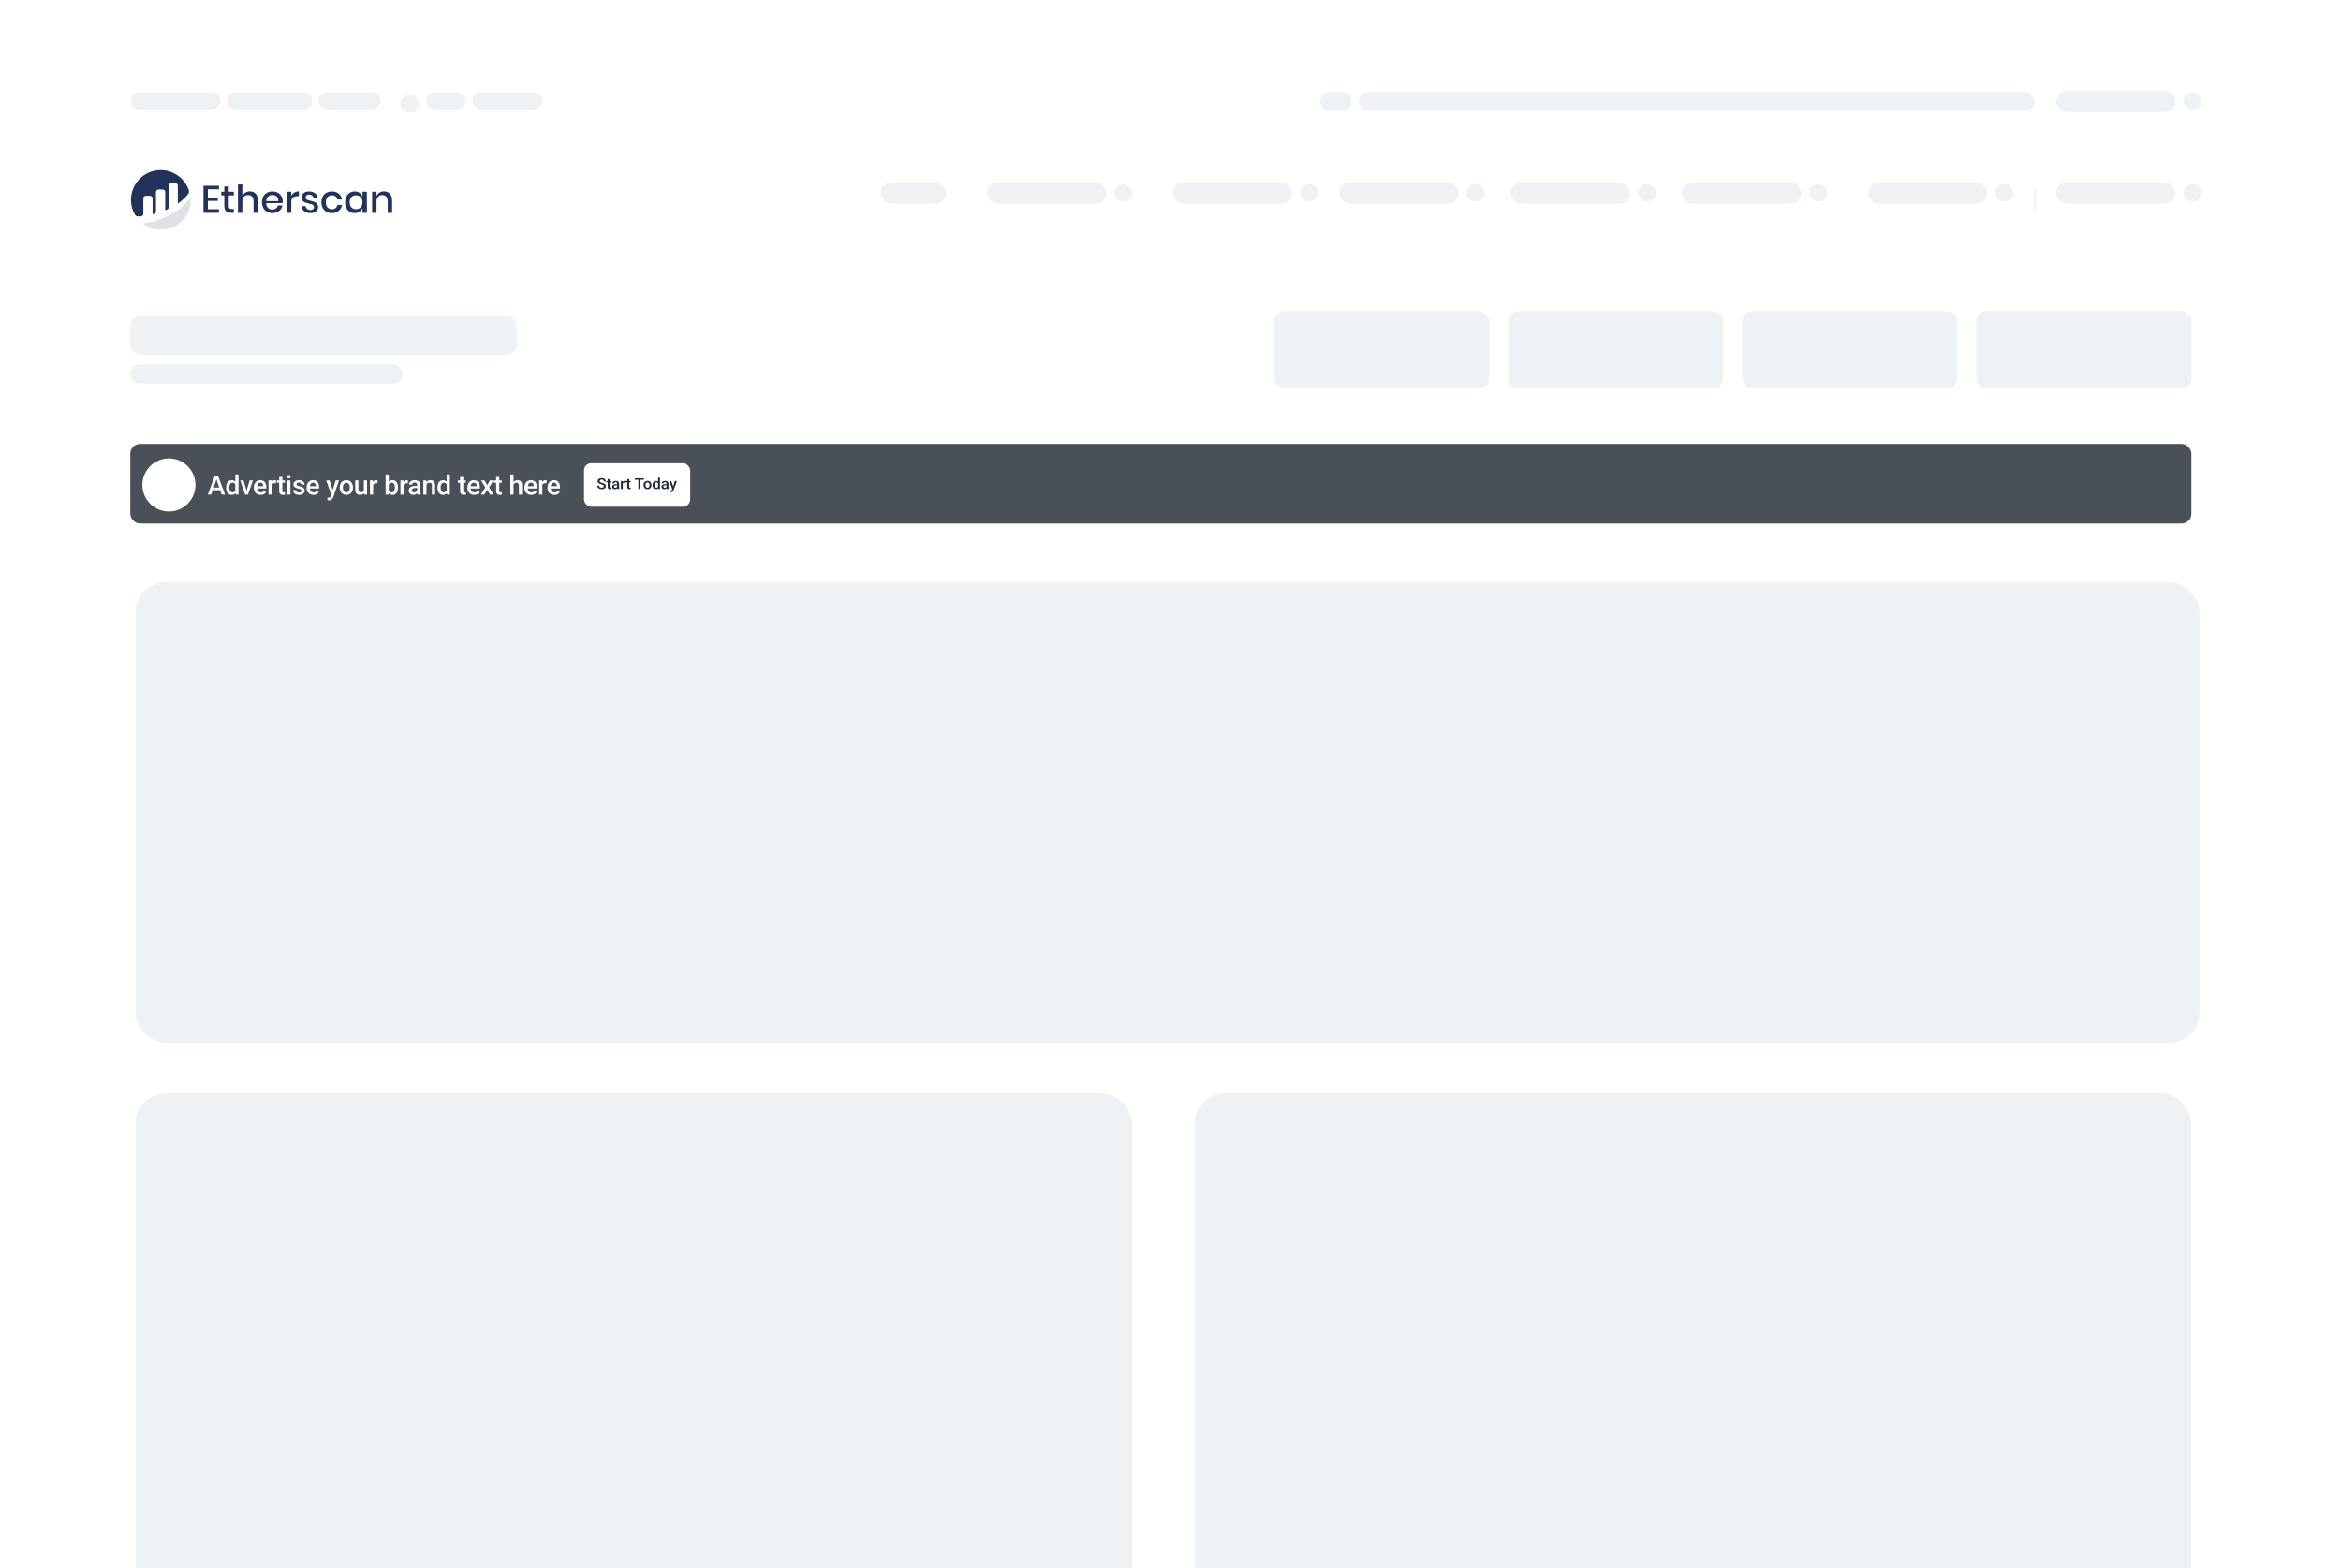 <svg width="970" height="650" viewBox="0 0 970 650" fill="none" xmlns="http://www.w3.org/2000/svg">
<g clip-path="url(#clip0_3272_1912)" filter="url(#filter0_d_3272_1912)">
<rect width="975" height="650" fill="white"/>
<rect x="56.198" y="216.302" width="855.156" height="190.938" rx="12.381" fill="#EFF2F5"/>
<rect x="56.198" y="428.229" width="413.021" height="266.094" rx="12.381" fill="#EFF2F5"/>
<rect x="494.947" y="428.229" width="413.021" height="266.094" rx="12.381" fill="#EFF2F5"/>
<rect x="54.167" y="13.201" width="37.24" height="7.109" rx="3.555" fill="#EFF2F5"/>
<rect x="94.115" y="13.201" width="35.208" height="7.109" rx="3.555" fill="#EFF2F5"/>
<rect x="132.032" y="13.201" width="25.729" height="7.109" rx="3.555" fill="#EFF2F5"/>
<rect x="165.886" y="14.555" width="8.125" height="7.109" rx="3.555" fill="#EFF2F5"/>
<rect x="176.719" y="13.201" width="16.25" height="7.109" rx="3.555" fill="#EFF2F5"/>
<rect x="195.678" y="13.201" width="29.115" height="7.109" rx="3.555" fill="#EFF2F5"/>
<rect x="547" y="12.999" width="13" height="8" rx="4" fill="#EFF2F5"/>
<rect x="563" y="12.999" width="280" height="8" rx="4" fill="#EFF2F5"/>
<rect x="904.812" y="13.354" width="7.448" height="7.109" rx="3.555" fill="#EFF2F5"/>
<rect x="852" y="12.609" width="49.427" height="8.887" rx="4.443" fill="#EFF2F5"/>
<g clip-path="url(#clip1_3272_1912)">
<path d="M86.129 53.457V56.859H90.262V58.259H86.129V61.741H90.74V63.22H84.316V51.995H90.739V53.458L86.129 53.457ZM96.909 61.645V63.219H95.796C94.863 63.219 94.156 62.993 93.673 62.543C93.191 62.093 92.95 61.343 92.95 60.294V56.001H91.694V54.458H92.95V52.28H94.779V54.458H96.893V56.001H94.779V60.326C94.779 60.824 94.871 61.168 95.057 61.359C95.242 61.55 95.568 61.645 96.035 61.645H96.909ZM103.508 54.315C104.526 54.315 105.342 54.644 105.957 55.301C106.571 55.959 106.879 56.897 106.879 58.115V63.22H105.066V58.306C105.066 57.522 104.865 56.915 104.462 56.486C104.248 56.267 103.99 56.097 103.705 55.986C103.419 55.875 103.114 55.826 102.808 55.842C102.487 55.828 102.166 55.882 101.867 56.001C101.569 56.12 101.299 56.302 101.075 56.533C100.641 56.995 100.423 57.67 100.423 58.561V63.22H98.611V51.453H100.423V56.382C100.633 55.756 101.047 55.218 101.6 54.856C102.168 54.49 102.832 54.302 103.508 54.315ZM117.135 58.418C117.138 58.679 117.117 58.94 117.071 59.197H110.329C110.361 60.098 110.61 60.766 111.076 61.2C111.546 61.636 112.169 61.87 112.81 61.852C113.358 61.869 113.896 61.707 114.344 61.391C114.752 61.1 115.029 60.66 115.115 60.167H117.055C116.947 60.763 116.696 61.325 116.324 61.804C115.94 62.291 115.444 62.676 114.877 62.925C114.251 63.202 113.573 63.34 112.889 63.331C112.105 63.346 111.331 63.16 110.64 62.79C109.989 62.43 109.456 61.889 109.106 61.232C108.72 60.491 108.528 59.665 108.549 58.831C108.529 58.001 108.721 57.181 109.106 56.446C109.456 55.789 109.989 55.247 110.64 54.887C111.331 54.517 112.105 54.331 112.889 54.347C113.672 54.329 114.446 54.512 115.138 54.879C115.761 55.216 116.274 55.723 116.617 56.342C116.966 56.978 117.144 57.693 117.135 58.418H117.135ZM115.306 58.37C115.343 57.873 115.241 57.374 115.012 56.931C114.811 56.56 114.5 56.26 114.122 56.073C113.738 55.886 113.316 55.79 112.889 55.795C112.234 55.774 111.596 56.008 111.109 56.447C110.632 56.881 110.372 57.523 110.329 58.371L115.306 58.37ZM120.696 56.176C120.984 55.612 121.425 55.141 121.968 54.816C122.545 54.475 123.206 54.302 123.876 54.315V56.287H123.335C122.54 56.287 121.902 56.48 121.419 56.867C120.937 57.254 120.697 57.893 120.697 58.783V63.221H118.885V54.458H120.697L120.696 56.176ZM128.105 54.347C129.134 54.347 129.958 54.609 130.577 55.134C131.204 55.671 131.61 56.422 131.714 57.241H129.997C129.94 56.796 129.722 56.386 129.385 56.089C129.012 55.783 128.539 55.628 128.058 55.651C127.677 55.627 127.301 55.743 127 55.977C126.876 56.087 126.778 56.224 126.713 56.376C126.649 56.529 126.619 56.694 126.627 56.86C126.622 56.984 126.643 57.108 126.69 57.223C126.736 57.339 126.807 57.443 126.897 57.528C127.092 57.707 127.322 57.842 127.573 57.926C127.951 58.052 128.336 58.158 128.725 58.244C129.383 58.392 130.323 58.705 130.323 58.705C130.323 58.705 131.081 59.116 131.373 59.461C131.683 59.862 131.838 60.361 131.81 60.868C131.819 61.209 131.748 61.548 131.604 61.857C131.459 62.166 131.243 62.437 130.975 62.648C130.419 63.104 129.669 63.332 128.726 63.332C127.634 63.332 126.752 63.078 126.079 62.569C125.744 62.313 125.463 61.993 125.255 61.627C125.046 61.261 124.913 60.857 124.863 60.438H126.628C126.649 60.665 126.717 60.885 126.826 61.084C126.935 61.284 127.085 61.459 127.264 61.599C127.686 61.912 128.203 62.07 128.727 62.045C129.1 62.066 129.467 61.944 129.753 61.703C129.874 61.594 129.971 61.46 130.035 61.31C130.099 61.16 130.13 60.997 130.126 60.834C130.132 60.699 130.11 60.564 130.061 60.438C130.011 60.312 129.936 60.197 129.839 60.103C129.633 59.913 129.389 59.77 129.124 59.681C128.738 59.554 128.345 59.45 127.947 59.371C127.422 59.255 126.904 59.106 126.397 58.926C126 58.778 125.649 58.528 125.379 58.202C125.081 57.814 124.931 57.331 124.958 56.843C124.948 56.498 125.018 56.155 125.163 55.842C125.308 55.529 125.523 55.254 125.793 55.038C126.349 54.577 127.12 54.347 128.106 54.347H128.105ZM137.519 54.347C138.653 54.347 139.591 54.647 140.333 55.245C141.083 55.858 141.576 56.728 141.716 57.686H139.791C139.708 57.172 139.432 56.708 139.02 56.389C138.576 56.065 138.035 55.9 137.486 55.92C137.158 55.913 136.833 55.974 136.532 56.102C136.23 56.229 135.959 56.419 135.737 56.66C135.27 57.153 135.037 57.876 135.037 58.83C135.037 59.784 135.27 60.51 135.737 61.008C135.958 61.251 136.229 61.443 136.53 61.572C136.832 61.7 137.158 61.763 137.486 61.756C138.037 61.777 138.579 61.609 139.022 61.28C139.433 60.957 139.708 60.492 139.793 59.976H141.718C141.577 60.936 141.084 61.809 140.335 62.425C139.593 63.029 138.655 63.331 137.52 63.331C136.737 63.346 135.962 63.16 135.271 62.79C134.62 62.431 134.087 61.889 133.737 61.232C133.35 60.492 133.158 59.666 133.179 58.831C133.159 58.002 133.35 57.181 133.735 56.446C134.085 55.789 134.618 55.247 135.27 54.887C135.961 54.517 136.735 54.331 137.519 54.347H137.519ZM146.979 54.347C147.703 54.326 148.414 54.531 149.015 54.935C149.567 55.315 149.985 55.86 150.207 56.493V54.458H152.02V63.22H150.207V61.184C149.985 61.817 149.567 62.363 149.015 62.743C148.414 63.146 147.703 63.352 146.979 63.33C146.262 63.342 145.554 63.155 144.936 62.79C144.326 62.417 143.838 61.876 143.529 61.231C143.174 60.482 143 59.659 143.02 58.83C143.001 58.006 143.175 57.19 143.529 56.445C143.838 55.801 144.326 55.259 144.936 54.887C145.555 54.521 146.262 54.335 146.98 54.347H146.979ZM147.536 55.937C147.178 55.921 146.82 55.981 146.487 56.114C146.154 56.247 145.853 56.45 145.604 56.708C145.122 57.222 144.881 57.93 144.881 58.831C144.881 59.732 145.122 60.44 145.605 60.954C145.853 61.212 146.154 61.415 146.487 61.548C146.821 61.681 147.178 61.742 147.537 61.726C148.017 61.733 148.489 61.61 148.904 61.368C149.31 61.127 149.64 60.777 149.858 60.358C150.1 59.886 150.221 59.362 150.208 58.832C150.219 58.304 150.098 57.783 149.858 57.313C149.642 56.891 149.311 56.538 148.904 56.295C148.489 56.053 148.017 55.93 147.537 55.937L147.536 55.937ZM159.096 54.316C160.114 54.316 160.93 54.645 161.544 55.302C162.159 55.959 162.467 56.898 162.467 58.117V63.22H160.654V58.306C160.654 57.522 160.453 56.915 160.05 56.486C159.836 56.267 159.577 56.097 159.292 55.986C159.007 55.875 158.702 55.826 158.396 55.842C158.075 55.828 157.754 55.882 157.455 56.001C157.156 56.12 156.886 56.302 156.663 56.533C156.228 56.995 156.011 57.67 156.011 58.561V63.22H154.198V54.458H156.011V56.383C156.221 55.757 156.635 55.219 157.188 54.857C157.756 54.491 158.421 54.302 159.096 54.315L159.096 54.316Z" fill="#21325B"/>
<path d="M59.392 57.197C59.392 57.06 59.42 56.924 59.472 56.797C59.525 56.669 59.603 56.554 59.7 56.457C59.798 56.36 59.914 56.283 60.041 56.231C60.168 56.179 60.305 56.152 60.442 56.153L62.183 56.158C62.46 56.158 62.726 56.269 62.922 56.465C63.119 56.661 63.229 56.927 63.229 57.205V63.786C63.425 63.728 63.676 63.666 63.952 63.601C64.143 63.556 64.314 63.448 64.436 63.294C64.558 63.14 64.624 62.949 64.624 62.752V54.589C64.624 54.312 64.734 54.045 64.93 53.849C65.127 53.653 65.393 53.543 65.67 53.543H67.414C67.692 53.543 67.958 53.653 68.154 53.849C68.35 54.045 68.46 54.312 68.46 54.589V62.165C68.46 62.165 68.897 61.989 69.322 61.809C69.48 61.742 69.615 61.631 69.71 61.488C69.805 61.345 69.856 61.177 69.856 61.005V51.973C69.856 51.696 69.966 51.43 70.162 51.233C70.358 51.037 70.624 50.927 70.902 50.927H72.646C72.923 50.927 73.189 51.037 73.385 51.233C73.582 51.43 73.692 51.696 73.692 51.973V59.411C75.204 58.315 76.736 56.998 77.952 55.413C78.128 55.183 78.245 54.913 78.292 54.627C78.338 54.341 78.313 54.047 78.219 53.773C77.656 52.154 76.762 50.67 75.593 49.416C74.423 48.163 73.005 47.167 71.429 46.492C69.853 45.818 68.153 45.48 66.439 45.501C64.725 45.521 63.033 45.899 61.474 46.611C59.914 47.322 58.52 48.351 57.381 49.633C56.242 50.914 55.382 52.419 54.858 54.051C54.334 55.683 54.156 57.407 54.337 59.112C54.517 60.816 55.051 62.465 55.905 63.952C56.054 64.208 56.272 64.417 56.536 64.553C56.799 64.689 57.096 64.748 57.391 64.721C57.721 64.692 58.131 64.651 58.62 64.594C58.832 64.57 59.029 64.468 59.171 64.309C59.314 64.149 59.392 63.943 59.393 63.729V57.197" fill="#21325B"/>
<mask id="path-17-inside-1_3272_1912" fill="white">
<path d="M59.355 67.752C61.193 69.089 63.365 69.892 65.631 70.071C67.897 70.25 70.169 69.799 72.194 68.768C74.22 67.736 75.921 66.164 77.108 64.226C78.296 62.287 78.924 60.058 78.924 57.785C78.924 57.502 78.91 57.221 78.892 56.942C74.39 63.656 66.078 66.795 59.355 67.751"/>
</mask>
<path d="M59.355 67.752C61.193 69.089 63.365 69.892 65.631 70.071C67.897 70.25 70.169 69.799 72.194 68.768C74.22 67.736 75.921 66.164 77.108 64.226C78.296 62.287 78.924 60.058 78.924 57.785C78.924 57.502 78.91 57.221 78.892 56.942C74.39 63.656 66.078 66.795 59.355 67.751" fill="#DEE2E6"/>
<path d="M78.924 57.785L78.247 57.785L78.247 57.785L78.924 57.785ZM78.892 56.942L79.567 56.896L79.434 54.918L78.329 56.565L78.892 56.942ZM58.956 68.299C60.895 69.71 63.187 70.557 65.578 70.746L65.685 69.396C63.543 69.227 61.49 68.468 59.753 67.204L58.956 68.299ZM65.578 70.746C67.968 70.935 70.365 70.459 72.502 69.371L71.887 68.164C69.973 69.139 67.826 69.566 65.685 69.396L65.578 70.746ZM72.502 69.371C74.639 68.283 76.433 66.624 77.686 64.579L76.531 63.872C75.409 65.704 73.802 67.189 71.887 68.164L72.502 69.371ZM77.686 64.579C78.939 62.535 79.601 60.183 79.601 57.785L78.247 57.785C78.247 59.934 77.653 62.04 76.531 63.872L77.686 64.579ZM79.601 57.785C79.601 57.481 79.587 57.184 79.567 56.896L78.216 56.987C78.234 57.258 78.247 57.522 78.247 57.785L79.601 57.785ZM78.329 56.565C73.982 63.049 65.896 66.137 59.26 67.081L59.45 68.421C66.259 67.453 74.798 64.263 79.454 57.319L78.329 56.565Z" fill="#DEE2E6" mask="url(#path-17-inside-1_3272_1912)"/>
</g>
<rect x="461.812" y="51.356" width="7.448" height="7.109" rx="3.555" fill="#EFF2F5"/>
<rect x="409" y="50.611" width="49.427" height="8.887" rx="4.443" fill="#EFF2F5"/>
<rect x="538.738" y="51.357" width="7.448" height="7.109" rx="3.555" fill="#EFF2F5"/>
<rect x="485.926" y="50.612" width="49.427" height="8.887" rx="4.443" fill="#EFF2F5"/>
<rect x="607.738" y="51.357" width="7.448" height="7.109" rx="3.555" fill="#EFF2F5"/>
<rect x="554.926" y="50.612" width="49.427" height="8.887" rx="4.443" fill="#EFF2F5"/>
<rect x="678.812" y="51.357" width="7.448" height="7.109" rx="3.555" fill="#EFF2F5"/>
<rect x="626" y="50.612" width="49.427" height="8.887" rx="4.443" fill="#EFF2F5"/>
<rect x="749.738" y="51.357" width="7.448" height="7.109" rx="3.555" fill="#EFF2F5"/>
<rect x="696.926" y="50.612" width="49.427" height="8.887" rx="4.443" fill="#EFF2F5"/>
<rect x="826.812" y="51.357" width="7.448" height="7.109" rx="3.555" fill="#EFF2F5"/>
<rect x="774" y="50.612" width="49.427" height="8.887" rx="4.443" fill="#EFF2F5"/>
<line x1="843.275" y1="52.997" x2="843.275" y2="62.476" stroke="#EFF2F5" stroke-width="0.677"/>
<rect x="904.738" y="51.357" width="7.448" height="7.109" rx="3.555" fill="#EFF2F5"/>
<rect x="851.926" y="50.612" width="49.427" height="8.887" rx="4.443" fill="#EFF2F5"/>
<rect x="364.915" y="50.612" width="27.083" height="8.887" rx="4.443" fill="#EFF2F5"/>
<rect x="54" y="159" width="854" height="33" rx="4" fill="#495057"/>
<path d="M89.881 173.15L87.52 180H86.092L89.067 172.097H89.979L89.881 173.15ZM91.857 180L89.49 173.15L89.387 172.097H90.305L93.29 180H91.857ZM91.743 177.069V178.149H87.444V177.069H91.743Z" fill="white"/>
<path d="M97.516 178.784V171.663H98.829V180H97.641L97.516 178.784ZM93.694 177.129V177.015C93.694 176.57 93.747 176.164 93.852 175.799C93.957 175.43 94.109 175.113 94.308 174.849C94.507 174.581 94.749 174.377 95.035 174.236C95.321 174.091 95.643 174.018 96.001 174.018C96.356 174.018 96.667 174.087 96.935 174.225C97.203 174.362 97.431 174.559 97.619 174.816C97.807 175.07 97.957 175.374 98.069 175.728C98.182 176.079 98.261 176.47 98.308 176.901V177.264C98.261 177.684 98.182 178.068 98.069 178.415C97.957 178.763 97.807 179.063 97.619 179.316C97.431 179.569 97.201 179.765 96.93 179.902C96.662 180.04 96.349 180.109 95.99 180.109C95.636 180.109 95.316 180.034 95.03 179.886C94.747 179.738 94.507 179.53 94.308 179.262C94.109 178.994 93.957 178.679 93.852 178.317C93.747 177.952 93.694 177.556 93.694 177.129ZM95.003 177.015V177.129C95.003 177.396 95.026 177.646 95.073 177.878C95.124 178.109 95.202 178.314 95.306 178.491C95.412 178.665 95.547 178.802 95.714 178.904C95.884 179.001 96.086 179.05 96.322 179.05C96.618 179.05 96.863 178.985 97.054 178.855C97.246 178.725 97.396 178.549 97.505 178.328C97.617 178.104 97.693 177.854 97.733 177.579V176.597C97.711 176.383 97.666 176.184 97.597 176C97.532 175.815 97.443 175.654 97.331 175.517C97.219 175.375 97.08 175.267 96.913 175.191C96.75 175.111 96.557 175.071 96.332 175.071C96.094 175.071 95.891 175.122 95.725 175.223C95.558 175.325 95.421 175.464 95.312 175.641C95.207 175.819 95.129 176.025 95.079 176.26C95.028 176.495 95.003 176.747 95.003 177.015Z" fill="white"/>
<path d="M101.997 178.963L103.435 174.127H104.792L102.751 180H101.904L101.997 178.963ZM100.895 174.127L102.36 178.985L102.431 180H101.584L99.532 174.127H100.895Z" fill="white"/>
<path d="M108.003 180.109C107.569 180.109 107.176 180.038 106.825 179.897C106.478 179.752 106.181 179.551 105.935 179.294C105.692 179.038 105.506 178.735 105.376 178.388C105.246 178.041 105.18 177.666 105.18 177.264V177.047C105.18 176.588 105.247 176.172 105.381 175.799C105.515 175.426 105.701 175.108 105.94 174.843C106.179 174.576 106.461 174.371 106.787 174.23C107.113 174.089 107.466 174.018 107.846 174.018C108.265 174.018 108.633 174.089 108.947 174.23C109.262 174.371 109.523 174.57 109.729 174.827C109.939 175.08 110.095 175.383 110.196 175.734C110.301 176.085 110.353 176.472 110.353 176.895V177.454H105.815V176.515H109.061V176.412C109.054 176.177 109.007 175.956 108.92 175.75C108.837 175.544 108.709 175.377 108.535 175.251C108.361 175.124 108.13 175.061 107.84 175.061C107.623 175.061 107.429 175.108 107.259 175.202C107.093 175.292 106.954 175.424 106.841 175.598C106.729 175.772 106.642 175.982 106.581 176.228C106.523 176.47 106.494 176.743 106.494 177.047V177.264C106.494 177.521 106.528 177.76 106.597 177.981C106.669 178.198 106.774 178.388 106.912 178.551C107.049 178.714 107.216 178.842 107.411 178.936C107.607 179.027 107.829 179.072 108.079 179.072C108.394 179.072 108.674 179.009 108.92 178.882C109.166 178.755 109.38 178.576 109.561 178.345L110.25 179.012C110.124 179.197 109.959 179.374 109.756 179.544C109.554 179.711 109.306 179.846 109.013 179.951C108.723 180.056 108.387 180.109 108.003 180.109Z" fill="white"/>
<path d="M112.576 175.245V180H111.268V174.127H112.517L112.576 175.245ZM114.373 174.089L114.362 175.305C114.282 175.29 114.196 175.279 114.102 175.272C114.011 175.265 113.921 175.261 113.83 175.261C113.606 175.261 113.409 175.294 113.238 175.359C113.068 175.421 112.925 175.511 112.81 175.631C112.697 175.746 112.611 175.887 112.549 176.054C112.488 176.22 112.451 176.407 112.441 176.613L112.142 176.635C112.142 176.266 112.178 175.924 112.251 175.609C112.323 175.294 112.431 175.017 112.576 174.778C112.725 174.539 112.909 174.353 113.13 174.219C113.354 174.085 113.613 174.018 113.906 174.018C113.986 174.018 114.071 174.026 114.161 174.04C114.255 174.055 114.326 174.071 114.373 174.089Z" fill="white"/>
<path d="M118.045 174.127V175.082H114.734V174.127H118.045ZM115.689 172.689H116.998V178.377C116.998 178.558 117.023 178.697 117.074 178.795C117.128 178.889 117.202 178.952 117.296 178.985C117.39 179.018 117.501 179.034 117.627 179.034C117.718 179.034 117.804 179.028 117.888 179.018C117.971 179.007 118.038 178.996 118.089 178.985L118.094 179.984C117.985 180.016 117.859 180.045 117.714 180.071C117.573 180.096 117.41 180.109 117.225 180.109C116.925 180.109 116.659 180.056 116.428 179.951C116.196 179.843 116.015 179.667 115.885 179.425C115.754 179.182 115.689 178.86 115.689 178.459V172.689Z" fill="white"/>
<path d="M120.344 174.127V180H119.03V174.127H120.344ZM118.944 172.585C118.944 172.386 119.009 172.222 119.139 172.091C119.273 171.958 119.457 171.891 119.693 171.891C119.924 171.891 120.107 171.958 120.241 172.091C120.375 172.222 120.442 172.386 120.442 172.585C120.442 172.781 120.375 172.944 120.241 173.074C120.107 173.204 119.924 173.269 119.693 173.269C119.457 173.269 119.273 173.204 119.139 173.074C119.009 172.944 118.944 172.781 118.944 172.585Z" fill="white"/>
<path d="M124.961 178.41C124.961 178.279 124.928 178.162 124.863 178.057C124.798 177.948 124.673 177.851 124.488 177.764C124.308 177.677 124.04 177.597 123.685 177.525C123.374 177.456 123.088 177.375 122.827 177.281C122.571 177.183 122.35 177.065 122.165 176.928C121.981 176.79 121.838 176.627 121.736 176.439C121.635 176.251 121.584 176.034 121.584 175.788C121.584 175.549 121.637 175.323 121.742 175.109C121.847 174.896 121.997 174.708 122.192 174.545C122.388 174.382 122.625 174.254 122.903 174.16C123.186 174.065 123.501 174.018 123.848 174.018C124.34 174.018 124.762 174.102 125.113 174.268C125.467 174.431 125.739 174.653 125.927 174.936C126.115 175.214 126.209 175.529 126.209 175.88H124.901C124.901 175.725 124.861 175.58 124.782 175.446C124.706 175.308 124.59 175.198 124.434 175.115C124.279 175.028 124.083 174.985 123.848 174.985C123.624 174.985 123.437 175.021 123.289 175.093C123.144 175.162 123.036 175.252 122.963 175.365C122.894 175.477 122.86 175.6 122.86 175.734C122.86 175.831 122.878 175.92 122.914 176C122.954 176.076 123.019 176.146 123.11 176.211C123.2 176.273 123.323 176.331 123.479 176.385C123.638 176.439 123.837 176.492 124.076 176.542C124.525 176.637 124.91 176.758 125.232 176.906C125.558 177.051 125.807 177.239 125.981 177.471C126.155 177.699 126.242 177.988 126.242 178.339C126.242 178.6 126.186 178.838 126.073 179.056C125.965 179.269 125.806 179.455 125.596 179.615C125.386 179.77 125.134 179.892 124.841 179.978C124.552 180.065 124.226 180.109 123.864 180.109C123.332 180.109 122.882 180.015 122.513 179.826C122.144 179.635 121.863 179.39 121.671 179.094C121.483 178.793 121.389 178.482 121.389 178.16H122.654C122.668 178.402 122.735 178.596 122.855 178.741C122.978 178.882 123.13 178.985 123.311 179.05C123.495 179.112 123.685 179.142 123.881 179.142C124.116 179.142 124.313 179.112 124.472 179.05C124.631 178.985 124.753 178.898 124.836 178.79C124.919 178.677 124.961 178.551 124.961 178.41Z" fill="white"/>
<path d="M129.865 180.109C129.431 180.109 129.038 180.038 128.687 179.897C128.34 179.752 128.043 179.551 127.797 179.294C127.555 179.038 127.368 178.735 127.238 178.388C127.108 178.041 127.042 177.666 127.042 177.264V177.047C127.042 176.588 127.109 176.172 127.243 175.799C127.377 175.426 127.564 175.108 127.802 174.843C128.041 174.576 128.323 174.371 128.649 174.23C128.975 174.089 129.328 174.018 129.708 174.018C130.127 174.018 130.495 174.089 130.81 174.23C131.124 174.371 131.385 174.57 131.591 174.827C131.801 175.08 131.957 175.383 132.058 175.734C132.163 176.085 132.215 176.472 132.215 176.895V177.454H127.678V176.515H130.924V176.412C130.916 176.177 130.869 175.956 130.782 175.75C130.699 175.544 130.571 175.377 130.397 175.251C130.223 175.124 129.992 175.061 129.702 175.061C129.485 175.061 129.291 175.108 129.121 175.202C128.955 175.292 128.816 175.424 128.703 175.598C128.591 175.772 128.504 175.982 128.443 176.228C128.385 176.47 128.356 176.743 128.356 177.047V177.264C128.356 177.521 128.39 177.76 128.459 177.981C128.532 178.198 128.637 178.388 128.774 178.551C128.912 178.714 129.078 178.842 129.273 178.936C129.469 179.027 129.691 179.072 129.941 179.072C130.256 179.072 130.536 179.009 130.782 178.882C131.028 178.755 131.242 178.576 131.423 178.345L132.112 179.012C131.986 179.197 131.821 179.374 131.618 179.544C131.416 179.711 131.168 179.846 130.875 179.951C130.585 180.056 130.249 180.109 129.865 180.109Z" fill="white"/>
<path d="M137.486 179.36L139.082 174.127H140.483L138.127 180.896C138.073 181.04 138.002 181.198 137.915 181.368C137.828 181.538 137.714 181.699 137.573 181.851C137.436 182.007 137.264 182.132 137.057 182.226C136.851 182.323 136.602 182.372 136.308 182.372C136.193 182.372 136.08 182.361 135.972 182.34C135.867 182.322 135.767 182.302 135.673 182.28L135.668 181.281C135.704 181.285 135.747 181.288 135.798 181.292C135.852 181.296 135.896 181.297 135.928 181.297C136.146 181.297 136.326 181.27 136.471 181.216C136.616 181.165 136.734 181.082 136.824 180.966C136.918 180.851 136.998 180.695 137.063 180.499L137.486 179.36ZM136.585 174.127L137.98 178.524L138.214 179.902L137.307 180.136L135.174 174.127H136.585Z" fill="white"/>
<path d="M140.784 177.129V177.004C140.784 176.58 140.845 176.188 140.968 175.826C141.092 175.46 141.269 175.144 141.5 174.876C141.736 174.605 142.022 174.395 142.358 174.246C142.698 174.094 143.082 174.018 143.509 174.018C143.939 174.018 144.323 174.094 144.66 174.246C145 174.395 145.287 174.605 145.523 174.876C145.758 175.144 145.937 175.46 146.06 175.826C146.183 176.188 146.245 176.58 146.245 177.004V177.129C146.245 177.552 146.183 177.945 146.06 178.307C145.937 178.668 145.758 178.985 145.523 179.256C145.287 179.524 145.002 179.734 144.665 179.886C144.328 180.034 143.947 180.109 143.52 180.109C143.089 180.109 142.704 180.034 142.364 179.886C142.027 179.734 141.741 179.524 141.506 179.256C141.271 178.985 141.092 178.668 140.968 178.307C140.845 177.945 140.784 177.552 140.784 177.129ZM142.092 177.004V177.129C142.092 177.393 142.119 177.643 142.174 177.878C142.228 178.113 142.313 178.319 142.429 178.497C142.544 178.674 142.693 178.813 142.874 178.914C143.055 179.016 143.27 179.066 143.52 179.066C143.762 179.066 143.972 179.016 144.149 178.914C144.33 178.813 144.479 178.674 144.594 178.497C144.71 178.319 144.795 178.113 144.85 177.878C144.907 177.643 144.936 177.393 144.936 177.129V177.004C144.936 176.743 144.907 176.497 144.85 176.266C144.795 176.03 144.708 175.822 144.589 175.641C144.473 175.46 144.325 175.319 144.144 175.218C143.967 175.113 143.755 175.061 143.509 175.061C143.263 175.061 143.049 175.113 142.868 175.218C142.691 175.319 142.544 175.46 142.429 175.641C142.313 175.822 142.228 176.03 142.174 176.266C142.119 176.497 142.092 176.743 142.092 177.004Z" fill="white"/>
<path d="M150.764 178.616V174.127H152.077V180H150.84L150.764 178.616ZM150.948 177.395L151.388 177.384C151.388 177.778 151.344 178.142 151.257 178.475C151.171 178.804 151.037 179.092 150.856 179.338C150.675 179.58 150.443 179.77 150.161 179.908C149.879 180.042 149.54 180.109 149.146 180.109C148.86 180.109 148.598 180.067 148.359 179.984C148.12 179.901 147.914 179.772 147.74 179.598C147.57 179.425 147.438 179.199 147.344 178.92C147.25 178.641 147.203 178.308 147.203 177.921V174.127H148.511V177.932C148.511 178.146 148.536 178.325 148.587 178.469C148.638 178.611 148.706 178.725 148.793 178.811C148.88 178.898 148.981 178.96 149.097 178.996C149.213 179.032 149.336 179.05 149.466 179.05C149.839 179.05 150.132 178.978 150.346 178.833C150.563 178.685 150.717 178.486 150.807 178.236C150.901 177.986 150.948 177.706 150.948 177.395Z" fill="white"/>
<path d="M154.62 175.245V180H153.312V174.127H154.561L154.62 175.245ZM156.417 174.089L156.406 175.305C156.327 175.29 156.24 175.279 156.146 175.272C156.055 175.265 155.965 175.261 155.874 175.261C155.65 175.261 155.453 175.294 155.283 175.359C155.112 175.421 154.969 175.511 154.854 175.631C154.742 175.746 154.655 175.887 154.593 176.054C154.532 176.22 154.495 176.407 154.485 176.613L154.186 176.635C154.186 176.266 154.222 175.924 154.295 175.609C154.367 175.294 154.476 175.017 154.62 174.778C154.769 174.539 154.953 174.353 155.174 174.219C155.398 174.085 155.657 174.018 155.95 174.018C156.03 174.018 156.115 174.026 156.205 174.04C156.299 174.055 156.37 174.071 156.417 174.089Z" fill="white"/>
<path d="M159.788 171.663H161.096V178.746L160.971 180H159.788V171.663ZM164.928 177.009V177.123C164.928 177.557 164.88 177.957 164.782 178.323C164.688 178.685 164.543 179 164.348 179.267C164.156 179.535 163.917 179.743 163.631 179.892C163.349 180.036 163.021 180.109 162.649 180.109C162.283 180.109 161.965 180.04 161.693 179.902C161.422 179.765 161.194 179.569 161.009 179.316C160.828 179.063 160.682 178.761 160.57 178.41C160.457 178.059 160.378 177.671 160.331 177.248V176.884C160.378 176.457 160.457 176.07 160.57 175.723C160.682 175.372 160.828 175.07 161.009 174.816C161.194 174.559 161.42 174.362 161.688 174.225C161.959 174.087 162.276 174.018 162.638 174.018C163.014 174.018 163.345 174.091 163.631 174.236C163.921 174.38 164.161 174.587 164.353 174.854C164.545 175.118 164.688 175.433 164.782 175.799C164.88 176.164 164.928 176.568 164.928 177.009ZM163.62 177.123V177.009C163.62 176.745 163.599 176.497 163.555 176.266C163.512 176.03 163.439 175.824 163.338 175.647C163.24 175.469 163.106 175.33 162.936 175.229C162.77 175.124 162.562 175.071 162.312 175.071C162.08 175.071 161.881 175.111 161.715 175.191C161.549 175.27 161.409 175.379 161.297 175.517C161.185 175.654 161.096 175.813 161.031 175.994C160.97 176.175 160.928 176.371 160.906 176.58V177.563C160.939 177.834 161.008 178.084 161.112 178.312C161.221 178.536 161.373 178.717 161.568 178.855C161.764 178.989 162.015 179.056 162.323 179.056C162.565 179.056 162.77 179.007 162.936 178.909C163.103 178.811 163.235 178.676 163.333 178.502C163.434 178.325 163.506 178.118 163.55 177.883C163.597 177.648 163.62 177.395 163.62 177.123Z" fill="white"/>
<path d="M167.238 175.245V180H165.93V174.127H167.178L167.238 175.245ZM169.035 174.089L169.024 175.305C168.944 175.29 168.858 175.279 168.763 175.272C168.673 175.265 168.583 175.261 168.492 175.261C168.268 175.261 168.07 175.294 167.9 175.359C167.73 175.421 167.587 175.511 167.472 175.631C167.359 175.746 167.273 175.887 167.211 176.054C167.149 176.22 167.113 176.407 167.102 176.613L166.804 176.635C166.804 176.266 166.84 175.924 166.912 175.609C166.985 175.294 167.093 175.017 167.238 174.778C167.387 174.539 167.571 174.353 167.792 174.219C168.016 174.085 168.275 174.018 168.568 174.018C168.648 174.018 168.733 174.026 168.823 174.04C168.917 174.055 168.988 174.071 169.035 174.089Z" fill="white"/>
<path d="M172.859 178.822V176.021C172.859 175.811 172.821 175.631 172.745 175.479C172.669 175.327 172.553 175.209 172.398 175.126C172.246 175.042 172.054 175.001 171.822 175.001C171.609 175.001 171.424 175.037 171.269 175.109C171.113 175.182 170.992 175.279 170.905 175.403C170.818 175.526 170.775 175.665 170.775 175.82H169.472C169.472 175.589 169.528 175.365 169.64 175.147C169.752 174.93 169.915 174.737 170.129 174.567C170.342 174.397 170.597 174.263 170.894 174.165C171.191 174.067 171.524 174.018 171.893 174.018C172.334 174.018 172.725 174.093 173.065 174.241C173.409 174.389 173.679 174.614 173.874 174.914C174.073 175.211 174.173 175.583 174.173 176.032V178.643C174.173 178.911 174.191 179.152 174.227 179.365C174.267 179.575 174.323 179.758 174.395 179.913V180H173.054C172.993 179.859 172.944 179.68 172.908 179.463C172.875 179.242 172.859 179.028 172.859 178.822ZM173.049 176.428L173.06 177.237H172.121C171.878 177.237 171.665 177.261 171.48 177.308C171.296 177.351 171.142 177.416 171.019 177.503C170.896 177.59 170.804 177.695 170.742 177.818C170.681 177.941 170.65 178.08 170.65 178.236C170.65 178.392 170.686 178.535 170.758 178.665C170.831 178.791 170.936 178.891 171.073 178.963C171.214 179.036 171.384 179.072 171.583 179.072C171.851 179.072 172.085 179.018 172.284 178.909C172.486 178.797 172.646 178.661 172.761 178.502C172.877 178.339 172.939 178.185 172.946 178.041L173.369 178.621C173.326 178.77 173.252 178.929 173.147 179.099C173.042 179.269 172.904 179.432 172.734 179.588C172.568 179.74 172.367 179.864 172.132 179.962C171.9 180.06 171.632 180.109 171.328 180.109C170.945 180.109 170.603 180.033 170.302 179.881C170.002 179.725 169.767 179.517 169.597 179.256C169.427 178.992 169.342 178.694 169.342 178.361C169.342 178.05 169.4 177.775 169.515 177.536C169.635 177.293 169.808 177.091 170.036 176.928C170.268 176.765 170.55 176.642 170.883 176.559C171.216 176.472 171.596 176.428 172.023 176.428H173.049Z" fill="white"/>
<path d="M176.727 175.381V180H175.418V174.127H176.651L176.727 175.381ZM176.493 176.846L176.07 176.841C176.073 176.425 176.131 176.043 176.244 175.696C176.359 175.348 176.519 175.05 176.721 174.8C176.927 174.55 177.174 174.359 177.459 174.225C177.745 174.087 178.064 174.018 178.415 174.018C178.697 174.018 178.952 174.058 179.18 174.138C179.412 174.214 179.609 174.339 179.772 174.512C179.938 174.686 180.065 174.912 180.152 175.191C180.239 175.466 180.282 175.804 180.282 176.206V180H178.968V176.2C178.968 175.918 178.927 175.696 178.844 175.533C178.764 175.366 178.646 175.249 178.491 175.18C178.339 175.108 178.149 175.071 177.921 175.071C177.696 175.071 177.496 175.118 177.318 175.213C177.141 175.307 176.991 175.435 176.868 175.598C176.748 175.761 176.656 175.949 176.591 176.162C176.526 176.376 176.493 176.604 176.493 176.846Z" fill="white"/>
<path d="M185.089 178.784V171.663H186.402V180H185.214L185.089 178.784ZM181.267 177.129V177.015C181.267 176.57 181.32 176.164 181.425 175.799C181.53 175.43 181.682 175.113 181.881 174.849C182.08 174.581 182.322 174.377 182.608 174.236C182.894 174.091 183.216 174.018 183.574 174.018C183.929 174.018 184.24 174.087 184.508 174.225C184.776 174.362 185.004 174.559 185.192 174.816C185.38 175.07 185.53 175.374 185.642 175.728C185.755 176.079 185.834 176.47 185.881 176.901V177.264C185.834 177.684 185.755 178.068 185.642 178.415C185.53 178.763 185.38 179.063 185.192 179.316C185.004 179.569 184.774 179.765 184.502 179.902C184.235 180.04 183.922 180.109 183.563 180.109C183.209 180.109 182.888 180.034 182.603 179.886C182.32 179.738 182.08 179.53 181.881 179.262C181.682 178.994 181.53 178.679 181.425 178.317C181.32 177.952 181.267 177.556 181.267 177.129ZM182.575 177.015V177.129C182.575 177.396 182.599 177.646 182.646 177.878C182.697 178.109 182.775 178.314 182.879 178.491C182.984 178.665 183.12 178.802 183.287 178.904C183.457 179.001 183.659 179.05 183.895 179.05C184.191 179.05 184.435 178.985 184.627 178.855C184.819 178.725 184.969 178.549 185.078 178.328C185.19 178.104 185.266 177.854 185.306 177.579V176.597C185.284 176.383 185.239 176.184 185.17 176C185.105 175.815 185.016 175.654 184.904 175.517C184.792 175.375 184.653 175.267 184.486 175.191C184.323 175.111 184.13 175.071 183.905 175.071C183.667 175.071 183.464 175.122 183.297 175.223C183.131 175.325 182.993 175.464 182.885 175.641C182.78 175.819 182.702 176.025 182.651 176.26C182.601 176.495 182.575 176.747 182.575 177.015Z" fill="white"/>
<path d="M193.008 174.127V175.082H189.697V174.127H193.008ZM190.653 172.689H191.961V178.377C191.961 178.558 191.986 178.697 192.037 178.795C192.091 178.889 192.165 178.952 192.259 178.985C192.353 179.018 192.464 179.034 192.59 179.034C192.681 179.034 192.768 179.028 192.851 179.018C192.934 179.007 193.001 178.996 193.052 178.985L193.057 179.984C192.949 180.016 192.822 180.045 192.677 180.071C192.536 180.096 192.373 180.109 192.189 180.109C191.888 180.109 191.622 180.056 191.391 179.951C191.159 179.843 190.978 179.667 190.848 179.425C190.718 179.182 190.653 178.86 190.653 178.459V172.689Z" fill="white"/>
<path d="M196.496 180.109C196.062 180.109 195.669 180.038 195.318 179.897C194.971 179.752 194.674 179.551 194.428 179.294C194.186 179.038 193.999 178.735 193.869 178.388C193.739 178.041 193.673 177.666 193.673 177.264V177.047C193.673 176.588 193.74 176.172 193.874 175.799C194.008 175.426 194.195 175.108 194.433 174.843C194.672 174.576 194.954 174.371 195.28 174.23C195.606 174.089 195.959 174.018 196.339 174.018C196.758 174.018 197.126 174.089 197.441 174.23C197.755 174.371 198.016 174.57 198.222 174.827C198.432 175.08 198.588 175.383 198.689 175.734C198.794 176.085 198.846 176.472 198.846 176.895V177.454H194.309V176.515H197.555V176.412C197.547 176.177 197.5 175.956 197.413 175.75C197.33 175.544 197.202 175.377 197.028 175.251C196.854 175.124 196.623 175.061 196.333 175.061C196.116 175.061 195.923 175.108 195.752 175.202C195.586 175.292 195.447 175.424 195.334 175.598C195.222 175.772 195.135 175.982 195.074 176.228C195.016 176.47 194.987 176.743 194.987 177.047V177.264C194.987 177.521 195.021 177.76 195.09 177.981C195.163 178.198 195.268 178.388 195.405 178.551C195.543 178.714 195.709 178.842 195.904 178.936C196.1 179.027 196.322 179.072 196.572 179.072C196.887 179.072 197.167 179.009 197.413 178.882C197.659 178.755 197.873 178.576 198.054 178.345L198.743 179.012C198.617 179.197 198.452 179.374 198.249 179.544C198.047 179.711 197.799 179.846 197.506 179.951C197.216 180.056 196.88 180.109 196.496 180.109Z" fill="white"/>
<path d="M200.754 174.127L201.873 176.076L203.013 174.127H204.451L202.671 177.009L204.522 180H203.083L201.889 177.97L200.695 180H199.251L201.096 177.009L199.321 174.127H200.754Z" fill="white"/>
<path d="M207.928 174.127V175.082H204.617V174.127H207.928ZM205.572 172.689H206.88V178.377C206.88 178.558 206.906 178.697 206.956 178.795C207.01 178.889 207.085 178.952 207.179 178.985C207.273 179.018 207.383 179.034 207.51 179.034C207.6 179.034 207.687 179.028 207.77 179.018C207.854 179.007 207.921 178.996 207.971 178.985L207.977 179.984C207.868 180.016 207.741 180.045 207.597 180.071C207.456 180.096 207.293 180.109 207.108 180.109C206.808 180.109 206.542 180.056 206.31 179.951C206.079 179.843 205.898 179.667 205.767 179.425C205.637 179.182 205.572 178.86 205.572 178.459V172.689Z" fill="white"/>
<path d="M212.775 171.663V180H211.473V171.663H212.775ZM212.547 176.846L212.124 176.841C212.128 176.436 212.184 176.061 212.292 175.717C212.404 175.374 212.56 175.075 212.759 174.822C212.962 174.565 213.204 174.368 213.486 174.23C213.769 174.089 214.082 174.018 214.425 174.018C214.715 174.018 214.975 174.058 215.207 174.138C215.442 174.217 215.645 174.346 215.815 174.523C215.985 174.697 216.114 174.925 216.2 175.207C216.291 175.486 216.336 175.826 216.336 176.228V180H215.022V176.217C215.022 175.934 214.981 175.71 214.898 175.544C214.818 175.377 214.7 175.258 214.545 175.185C214.389 175.109 214.199 175.071 213.975 175.071C213.74 175.071 213.532 175.118 213.351 175.213C213.173 175.307 213.025 175.435 212.906 175.598C212.786 175.761 212.696 175.949 212.634 176.162C212.576 176.376 212.547 176.604 212.547 176.846Z" fill="white"/>
<path d="M220.139 180.109C219.704 180.109 219.312 180.038 218.961 179.897C218.613 179.752 218.317 179.551 218.07 179.294C217.828 179.038 217.642 178.735 217.511 178.388C217.381 178.041 217.316 177.666 217.316 177.264V177.047C217.316 176.588 217.383 176.172 217.517 175.799C217.651 175.426 217.837 175.108 218.076 174.843C218.315 174.576 218.597 174.371 218.923 174.23C219.248 174.089 219.601 174.018 219.981 174.018C220.401 174.018 220.768 174.089 221.083 174.23C221.398 174.371 221.658 174.57 221.865 174.827C222.075 175.08 222.23 175.383 222.331 175.734C222.436 176.085 222.489 176.472 222.489 176.895V177.454H217.951V176.515H221.197V176.412C221.19 176.177 221.143 175.956 221.056 175.75C220.973 175.544 220.844 175.377 220.67 175.251C220.497 175.124 220.265 175.061 219.976 175.061C219.759 175.061 219.565 175.108 219.395 175.202C219.228 175.292 219.089 175.424 218.977 175.598C218.865 175.772 218.778 175.982 218.716 176.228C218.658 176.47 218.63 176.743 218.63 177.047V177.264C218.63 177.521 218.664 177.76 218.733 177.981C218.805 178.198 218.91 178.388 219.048 178.551C219.185 178.714 219.351 178.842 219.547 178.936C219.742 179.027 219.965 179.072 220.215 179.072C220.529 179.072 220.81 179.009 221.056 178.882C221.302 178.755 221.515 178.576 221.696 178.345L222.386 179.012C222.259 179.197 222.094 179.374 221.892 179.544C221.689 179.711 221.441 179.846 221.148 179.951C220.859 180.056 220.522 180.109 220.139 180.109Z" fill="white"/>
<path d="M224.712 175.245V180H223.404V174.127H224.652L224.712 175.245ZM226.508 174.089L226.498 175.305C226.418 175.29 226.331 175.279 226.237 175.272C226.147 175.265 226.056 175.261 225.966 175.261C225.741 175.261 225.544 175.294 225.374 175.359C225.204 175.421 225.061 175.511 224.945 175.631C224.833 175.746 224.746 175.887 224.685 176.054C224.623 176.22 224.587 176.407 224.576 176.613L224.278 176.635C224.278 176.266 224.314 175.924 224.386 175.609C224.458 175.294 224.567 175.017 224.712 174.778C224.86 174.539 225.045 174.353 225.265 174.219C225.49 174.085 225.749 174.018 226.042 174.018C226.121 174.018 226.206 174.026 226.297 174.04C226.391 174.055 226.461 174.071 226.508 174.089Z" fill="white"/>
<path d="M229.698 180.109C229.263 180.109 228.871 180.038 228.52 179.897C228.172 179.752 227.876 179.551 227.629 179.294C227.387 179.038 227.201 178.735 227.07 178.388C226.94 178.041 226.875 177.666 226.875 177.264V177.047C226.875 176.588 226.942 176.172 227.076 175.799C227.21 175.426 227.396 175.108 227.635 174.843C227.874 174.576 228.156 174.371 228.482 174.23C228.807 174.089 229.16 174.018 229.54 174.018C229.96 174.018 230.327 174.089 230.642 174.23C230.957 174.371 231.217 174.57 231.424 174.827C231.634 175.08 231.789 175.383 231.891 175.734C231.995 176.085 232.048 176.472 232.048 176.895V177.454H227.51V176.515H230.756V176.412C230.749 176.177 230.702 175.956 230.615 175.75C230.532 175.544 230.403 175.377 230.23 175.251C230.056 175.124 229.824 175.061 229.535 175.061C229.318 175.061 229.124 175.108 228.954 175.202C228.787 175.292 228.648 175.424 228.536 175.598C228.424 175.772 228.337 175.982 228.275 176.228C228.218 176.47 228.189 176.743 228.189 177.047V177.264C228.189 177.521 228.223 177.76 228.292 177.981C228.364 178.198 228.469 178.388 228.607 178.551C228.744 178.714 228.911 178.842 229.106 178.936C229.301 179.027 229.524 179.072 229.774 179.072C230.088 179.072 230.369 179.009 230.615 178.882C230.861 178.755 231.074 178.576 231.255 178.345L231.945 179.012C231.818 179.197 231.653 179.374 231.451 179.544C231.248 179.711 231 179.846 230.707 179.951C230.418 180.056 230.081 180.109 229.698 180.109Z" fill="white"/>
<rect x="242" y="167" width="44" height="18" rx="3" fill="white"/>
<path d="M250.223 176.531C250.223 176.439 250.208 176.358 250.178 176.287C250.15 176.216 250.099 176.152 250.025 176.093C249.952 176.034 249.848 175.977 249.714 175.922C249.582 175.866 249.413 175.808 249.207 175.749C248.982 175.684 248.775 175.612 248.584 175.533C248.396 175.452 248.231 175.359 248.091 175.253C247.95 175.146 247.841 175.023 247.763 174.885C247.685 174.746 247.646 174.584 247.646 174.402C247.646 174.221 247.686 174.057 247.766 173.909C247.848 173.761 247.964 173.634 248.114 173.526C248.265 173.417 248.444 173.332 248.649 173.274C248.855 173.213 249.082 173.182 249.331 173.182C249.681 173.182 249.983 173.243 250.236 173.365C250.492 173.487 250.688 173.65 250.824 173.855C250.962 174.059 251.032 174.285 251.032 174.533H250.223C250.223 174.387 250.19 174.258 250.123 174.146C250.058 174.033 249.958 173.944 249.824 173.879C249.692 173.814 249.524 173.782 249.321 173.782C249.128 173.782 248.968 173.809 248.841 173.864C248.713 173.918 248.618 173.992 248.555 174.086C248.492 174.179 248.461 174.284 248.461 174.402C248.461 174.485 248.481 174.561 248.523 174.63C248.564 174.697 248.626 174.76 248.711 174.819C248.795 174.875 248.901 174.929 249.029 174.98C249.157 175.03 249.307 175.079 249.48 175.126C249.742 175.199 249.97 175.28 250.165 175.369C250.36 175.456 250.522 175.555 250.652 175.667C250.782 175.779 250.879 175.905 250.944 176.047C251.009 176.187 251.041 176.346 251.041 176.525C251.041 176.711 251.001 176.879 250.921 177.029C250.841 177.177 250.727 177.304 250.577 177.41C250.43 177.513 250.253 177.593 250.045 177.65C249.839 177.705 249.61 177.732 249.357 177.732C249.13 177.732 248.906 177.703 248.685 177.647C248.466 177.59 248.267 177.504 248.088 177.388C247.908 177.271 247.765 177.125 247.659 176.95C247.553 176.774 247.5 176.568 247.5 176.333H248.315C248.315 176.477 248.341 176.6 248.393 176.701C248.447 176.802 248.521 176.885 248.617 176.95C248.712 177.013 248.822 177.06 248.948 177.09C249.075 177.121 249.212 177.136 249.357 177.136C249.547 177.136 249.706 177.11 249.834 177.06C249.964 177.009 250.061 176.938 250.126 176.847C250.191 176.756 250.223 176.65 250.223 176.531Z" fill="#1F2937"/>
<path d="M253.228 174.381V174.916H251.248V174.381H253.228ZM251.819 173.575H252.601V176.762C252.601 176.863 252.616 176.941 252.647 176.996C252.679 177.049 252.724 177.084 252.78 177.102C252.836 177.121 252.902 177.13 252.978 177.13C253.032 177.13 253.084 177.127 253.134 177.121C253.183 177.115 253.223 177.108 253.254 177.102L253.257 177.662C253.192 177.68 253.116 177.696 253.03 177.711C252.945 177.725 252.848 177.732 252.738 177.732C252.558 177.732 252.399 177.702 252.26 177.644C252.122 177.583 252.014 177.485 251.936 177.349C251.858 177.213 251.819 177.032 251.819 176.807V173.575Z" fill="#1F2937"/>
<path d="M255.745 177.011V175.442C255.745 175.324 255.722 175.223 255.677 175.138C255.631 175.053 255.562 174.987 255.469 174.94C255.378 174.894 255.264 174.87 255.125 174.87C254.997 174.87 254.887 174.891 254.794 174.931C254.701 174.972 254.628 175.026 254.577 175.095C254.525 175.164 254.499 175.242 254.499 175.329H253.72C253.72 175.2 253.753 175.074 253.82 174.952C253.887 174.831 253.985 174.722 254.112 174.627C254.24 174.532 254.393 174.457 254.57 174.402C254.747 174.347 254.947 174.32 255.167 174.32C255.431 174.32 255.665 174.361 255.868 174.445C256.074 174.528 256.235 174.653 256.352 174.822C256.471 174.988 256.531 175.197 256.531 175.448V176.911C256.531 177.061 256.541 177.196 256.563 177.315C256.587 177.433 256.62 177.535 256.664 177.622V177.671H255.862C255.825 177.592 255.796 177.492 255.774 177.37C255.755 177.246 255.745 177.127 255.745 177.011ZM255.859 175.67L255.865 176.123H255.304C255.159 176.123 255.031 176.136 254.921 176.163C254.81 176.187 254.718 176.224 254.645 176.272C254.571 176.321 254.516 176.38 254.479 176.449C254.442 176.517 254.424 176.596 254.424 176.683C254.424 176.77 254.446 176.85 254.489 176.923C254.532 176.994 254.595 177.05 254.677 177.09C254.762 177.131 254.863 177.151 254.982 177.151C255.142 177.151 255.282 177.121 255.401 177.06C255.522 176.997 255.617 176.921 255.687 176.832C255.756 176.74 255.793 176.654 255.797 176.573L256.05 176.899C256.024 176.982 255.98 177.071 255.917 177.166C255.854 177.262 255.772 177.353 255.67 177.44C255.571 177.525 255.451 177.595 255.31 177.65C255.172 177.705 255.011 177.732 254.83 177.732C254.6 177.732 254.396 177.689 254.216 177.604C254.037 177.517 253.896 177.4 253.794 177.254C253.693 177.106 253.642 176.939 253.642 176.753C253.642 176.578 253.676 176.424 253.746 176.29C253.817 176.155 253.921 176.041 254.057 175.95C254.196 175.859 254.364 175.79 254.564 175.743C254.763 175.694 254.99 175.67 255.245 175.67H255.859Z" fill="#1F2937"/>
<path d="M258.068 175.007V177.671H257.285V174.381H258.032L258.068 175.007ZM259.142 174.359L259.136 175.041C259.088 175.032 259.036 175.026 258.98 175.022C258.926 175.018 258.872 175.016 258.818 175.016C258.683 175.016 258.565 175.034 258.464 175.071C258.362 175.105 258.277 175.156 258.207 175.223C258.14 175.288 258.088 175.367 258.051 175.46C258.015 175.553 257.993 175.658 257.987 175.773L257.808 175.786C257.808 175.579 257.83 175.387 257.873 175.211C257.916 175.034 257.981 174.879 258.068 174.746C258.156 174.612 258.267 174.507 258.399 174.432C258.533 174.357 258.688 174.32 258.863 174.32C258.911 174.32 258.961 174.324 259.016 174.332C259.072 174.34 259.114 174.349 259.142 174.359Z" fill="#1F2937"/>
<path d="M261.338 174.381V174.916H259.358V174.381H261.338ZM259.929 173.575H260.712V176.762C260.712 176.863 260.727 176.941 260.757 176.996C260.79 177.049 260.834 177.084 260.89 177.102C260.946 177.121 261.012 177.13 261.088 177.13C261.142 177.13 261.194 177.127 261.244 177.121C261.294 177.115 261.334 177.108 261.364 177.102L261.367 177.662C261.302 177.68 261.227 177.696 261.14 177.711C261.056 177.725 260.958 177.732 260.848 177.732C260.668 177.732 260.509 177.702 260.371 177.644C260.232 177.583 260.124 177.485 260.046 177.349C259.968 177.213 259.929 177.032 259.929 176.807V173.575Z" fill="#1F2937"/>
<path d="M265.331 173.243V177.671H264.523V173.243H265.331ZM266.814 173.243V173.851H263.052V173.243H266.814Z" fill="#1F2937"/>
<path d="M266.689 176.062V175.992C266.689 175.755 266.726 175.535 266.8 175.332C266.873 175.128 266.979 174.95 267.118 174.8C267.259 174.648 267.43 174.531 267.631 174.448C267.834 174.362 268.064 174.32 268.319 174.32C268.577 174.32 268.806 174.362 269.007 174.448C269.211 174.531 269.383 174.648 269.523 174.8C269.664 174.95 269.771 175.128 269.845 175.332C269.918 175.535 269.955 175.755 269.955 175.992V176.062C269.955 176.3 269.918 176.52 269.845 176.722C269.771 176.925 269.664 177.102 269.523 177.254C269.383 177.404 269.212 177.522 269.01 177.607C268.809 177.69 268.581 177.732 268.325 177.732C268.068 177.732 267.838 177.69 267.634 177.607C267.433 177.522 267.262 177.404 267.121 177.254C266.981 177.102 266.873 176.925 266.8 176.722C266.726 176.52 266.689 176.3 266.689 176.062ZM267.472 175.992V176.062C267.472 176.21 267.488 176.35 267.52 176.482C267.553 176.614 267.604 176.729 267.673 176.829C267.742 176.928 267.831 177.006 267.939 177.063C268.047 177.12 268.176 177.148 268.325 177.148C268.47 177.148 268.596 177.12 268.702 177.063C268.81 177.006 268.899 176.928 268.968 176.829C269.037 176.729 269.088 176.614 269.121 176.482C269.155 176.35 269.173 176.21 269.173 176.062V175.992C269.173 175.846 269.155 175.709 269.121 175.579C269.088 175.447 269.036 175.33 268.965 175.229C268.896 175.128 268.807 175.049 268.699 174.992C268.593 174.933 268.466 174.904 268.319 174.904C268.172 174.904 268.044 174.933 267.936 174.992C267.83 175.049 267.742 175.128 267.673 175.229C267.604 175.33 267.553 175.447 267.52 175.579C267.488 175.709 267.472 175.846 267.472 175.992Z" fill="#1F2937"/>
<path d="M272.687 176.99V173H273.472V177.671H272.761L272.687 176.99ZM270.401 176.062V175.998C270.401 175.749 270.433 175.522 270.496 175.317C270.558 175.11 270.649 174.933 270.768 174.785C270.887 174.635 271.032 174.521 271.203 174.441C271.374 174.36 271.567 174.32 271.781 174.32C271.993 174.32 272.179 174.358 272.339 174.435C272.499 174.512 272.636 174.623 272.748 174.767C272.861 174.909 272.951 175.079 273.018 175.278C273.085 175.474 273.132 175.693 273.161 175.935V176.138C273.132 176.374 273.085 176.588 273.018 176.783C272.951 176.978 272.861 177.146 272.748 177.288C272.636 177.43 272.498 177.539 272.336 177.616C272.176 177.693 271.989 177.732 271.774 177.732C271.562 177.732 271.371 177.69 271.2 177.607C271.031 177.524 270.887 177.408 270.768 177.257C270.649 177.107 270.558 176.931 270.496 176.728C270.433 176.524 270.401 176.302 270.401 176.062ZM271.184 175.998V176.062C271.184 176.212 271.198 176.352 271.226 176.482C271.256 176.612 271.303 176.726 271.365 176.826C271.428 176.923 271.509 177 271.609 177.057C271.711 177.112 271.832 177.139 271.972 177.139C272.15 177.139 272.296 177.102 272.411 177.029C272.525 176.956 272.615 176.858 272.68 176.734C272.747 176.609 272.793 176.469 272.816 176.315V175.764C272.803 175.645 272.776 175.533 272.735 175.43C272.696 175.326 272.643 175.236 272.576 175.159C272.509 175.08 272.426 175.019 272.326 174.977C272.229 174.932 272.113 174.91 271.979 174.91C271.836 174.91 271.715 174.938 271.615 174.995C271.516 175.052 271.434 175.13 271.369 175.229C271.306 175.328 271.259 175.444 271.229 175.576C271.199 175.708 271.184 175.848 271.184 175.998Z" fill="#1F2937"/>
<path d="M276.204 177.011V175.442C276.204 175.324 276.181 175.223 276.136 175.138C276.09 175.053 276.021 174.987 275.928 174.94C275.837 174.894 275.722 174.87 275.584 174.87C275.456 174.87 275.346 174.891 275.253 174.931C275.16 174.972 275.087 175.026 275.035 175.095C274.983 175.164 274.957 175.242 274.957 175.329H274.178C274.178 175.2 274.212 175.074 274.279 174.952C274.346 174.831 274.443 174.722 274.571 174.627C274.699 174.532 274.851 174.457 275.029 174.402C275.206 174.347 275.405 174.32 275.626 174.32C275.89 174.32 276.124 174.361 276.327 174.445C276.533 174.528 276.694 174.653 276.811 174.822C276.93 174.988 276.989 175.197 276.989 175.448V176.911C276.989 177.061 277 177.196 277.022 177.315C277.046 177.433 277.079 177.535 277.122 177.622V177.671H276.321C276.284 177.592 276.255 177.492 276.233 177.37C276.214 177.246 276.204 177.127 276.204 177.011ZM276.317 175.67L276.324 176.123H275.762C275.617 176.123 275.49 176.136 275.379 176.163C275.269 176.187 275.177 176.224 275.103 176.272C275.03 176.321 274.975 176.38 274.938 176.449C274.901 176.517 274.883 176.596 274.883 176.683C274.883 176.77 274.904 176.85 274.948 176.923C274.991 176.994 275.054 177.05 275.136 177.09C275.22 177.131 275.322 177.151 275.441 177.151C275.601 177.151 275.741 177.121 275.86 177.06C275.981 176.997 276.076 176.921 276.145 176.832C276.215 176.74 276.251 176.654 276.256 176.573L276.509 176.899C276.483 176.982 276.439 177.071 276.376 177.166C276.313 177.262 276.231 177.353 276.129 177.44C276.03 177.525 275.909 177.595 275.769 177.65C275.63 177.705 275.47 177.732 275.288 177.732C275.059 177.732 274.855 177.689 274.675 177.604C274.495 177.517 274.355 177.4 274.253 177.254C274.151 177.106 274.1 176.939 274.1 176.753C274.1 176.578 274.135 176.424 274.204 176.29C274.276 176.155 274.38 176.041 274.516 175.95C274.654 175.859 274.823 175.79 275.022 175.743C275.221 175.694 275.449 175.67 275.704 175.67H276.317Z" fill="#1F2937"/>
<path d="M278.708 177.312L279.663 174.381H280.5L279.091 178.173C279.059 178.254 279.017 178.342 278.965 178.437C278.913 178.533 278.845 178.623 278.76 178.708C278.678 178.795 278.575 178.865 278.452 178.918C278.328 178.973 278.179 179 278.004 179C277.935 179 277.867 178.994 277.803 178.982C277.74 178.972 277.68 178.96 277.624 178.948L277.621 178.389C277.642 178.391 277.668 178.393 277.699 178.395C277.731 178.397 277.757 178.398 277.777 178.398C277.906 178.398 278.015 178.383 278.101 178.352C278.188 178.324 278.258 178.277 278.312 178.212C278.368 178.147 278.416 178.06 278.455 177.951L278.708 177.312ZM278.169 174.381L279.004 176.844L279.143 177.616L278.601 177.747L277.325 174.381H278.169Z" fill="#1F2937"/>
<circle cx="70" cy="176" r="11" fill="white"/>
<rect x="54" y="106" width="160" height="16" rx="4" fill="#EFF2F5"/>
<rect x="54" y="126" width="113" height="8" rx="4" fill="#EFF2F5"/>
<rect x="819" y="104" width="89" height="32" rx="4" fill="#EFF2F5"/>
<rect x="819" y="104" width="89" height="32" rx="4" fill="#EFF2F5"/>
<rect x="722" y="104" width="89" height="32" rx="4" fill="#EFF2F5"/>
<rect x="625" y="104" width="89" height="32" rx="4" fill="#EFF2F5"/>
<rect x="528" y="104" width="89" height="32" rx="4" fill="#EFF2F5"/>
</g>
<defs>
<filter id="filter0_d_3272_1912" x="-25" y="0" width="1025" height="700" filterUnits="userSpaceOnUse" color-interpolation-filters="sRGB">
<feFlood flood-opacity="0" result="BackgroundImageFix"/>
<feColorMatrix in="SourceAlpha" type="matrix" values="0 0 0 0 0 0 0 0 0 0 0 0 0 0 0 0 0 0 127 0" result="hardAlpha"/>
<feOffset dy="25"/>
<feGaussianBlur stdDeviation="12.5"/>
<feComposite in2="hardAlpha" operator="out"/>
<feColorMatrix type="matrix" values="0 0 0 0 0 0 0 0 0 0 0 0 0 0 0 0 0 0 0.15 0"/>
<feBlend mode="normal" in2="BackgroundImageFix" result="effect1_dropShadow_3272_1912"/>
<feBlend mode="normal" in="SourceGraphic" in2="effect1_dropShadow_3272_1912" result="shape"/>
</filter>
<clipPath id="clip0_3272_1912">
<rect width="975" height="650" fill="white"/>
</clipPath>
<clipPath id="clip1_3272_1912">
<rect width="108.301" height="24.747" fill="white" transform="translate(54.167 45.364)"/>
</clipPath>
</defs>
</svg>
